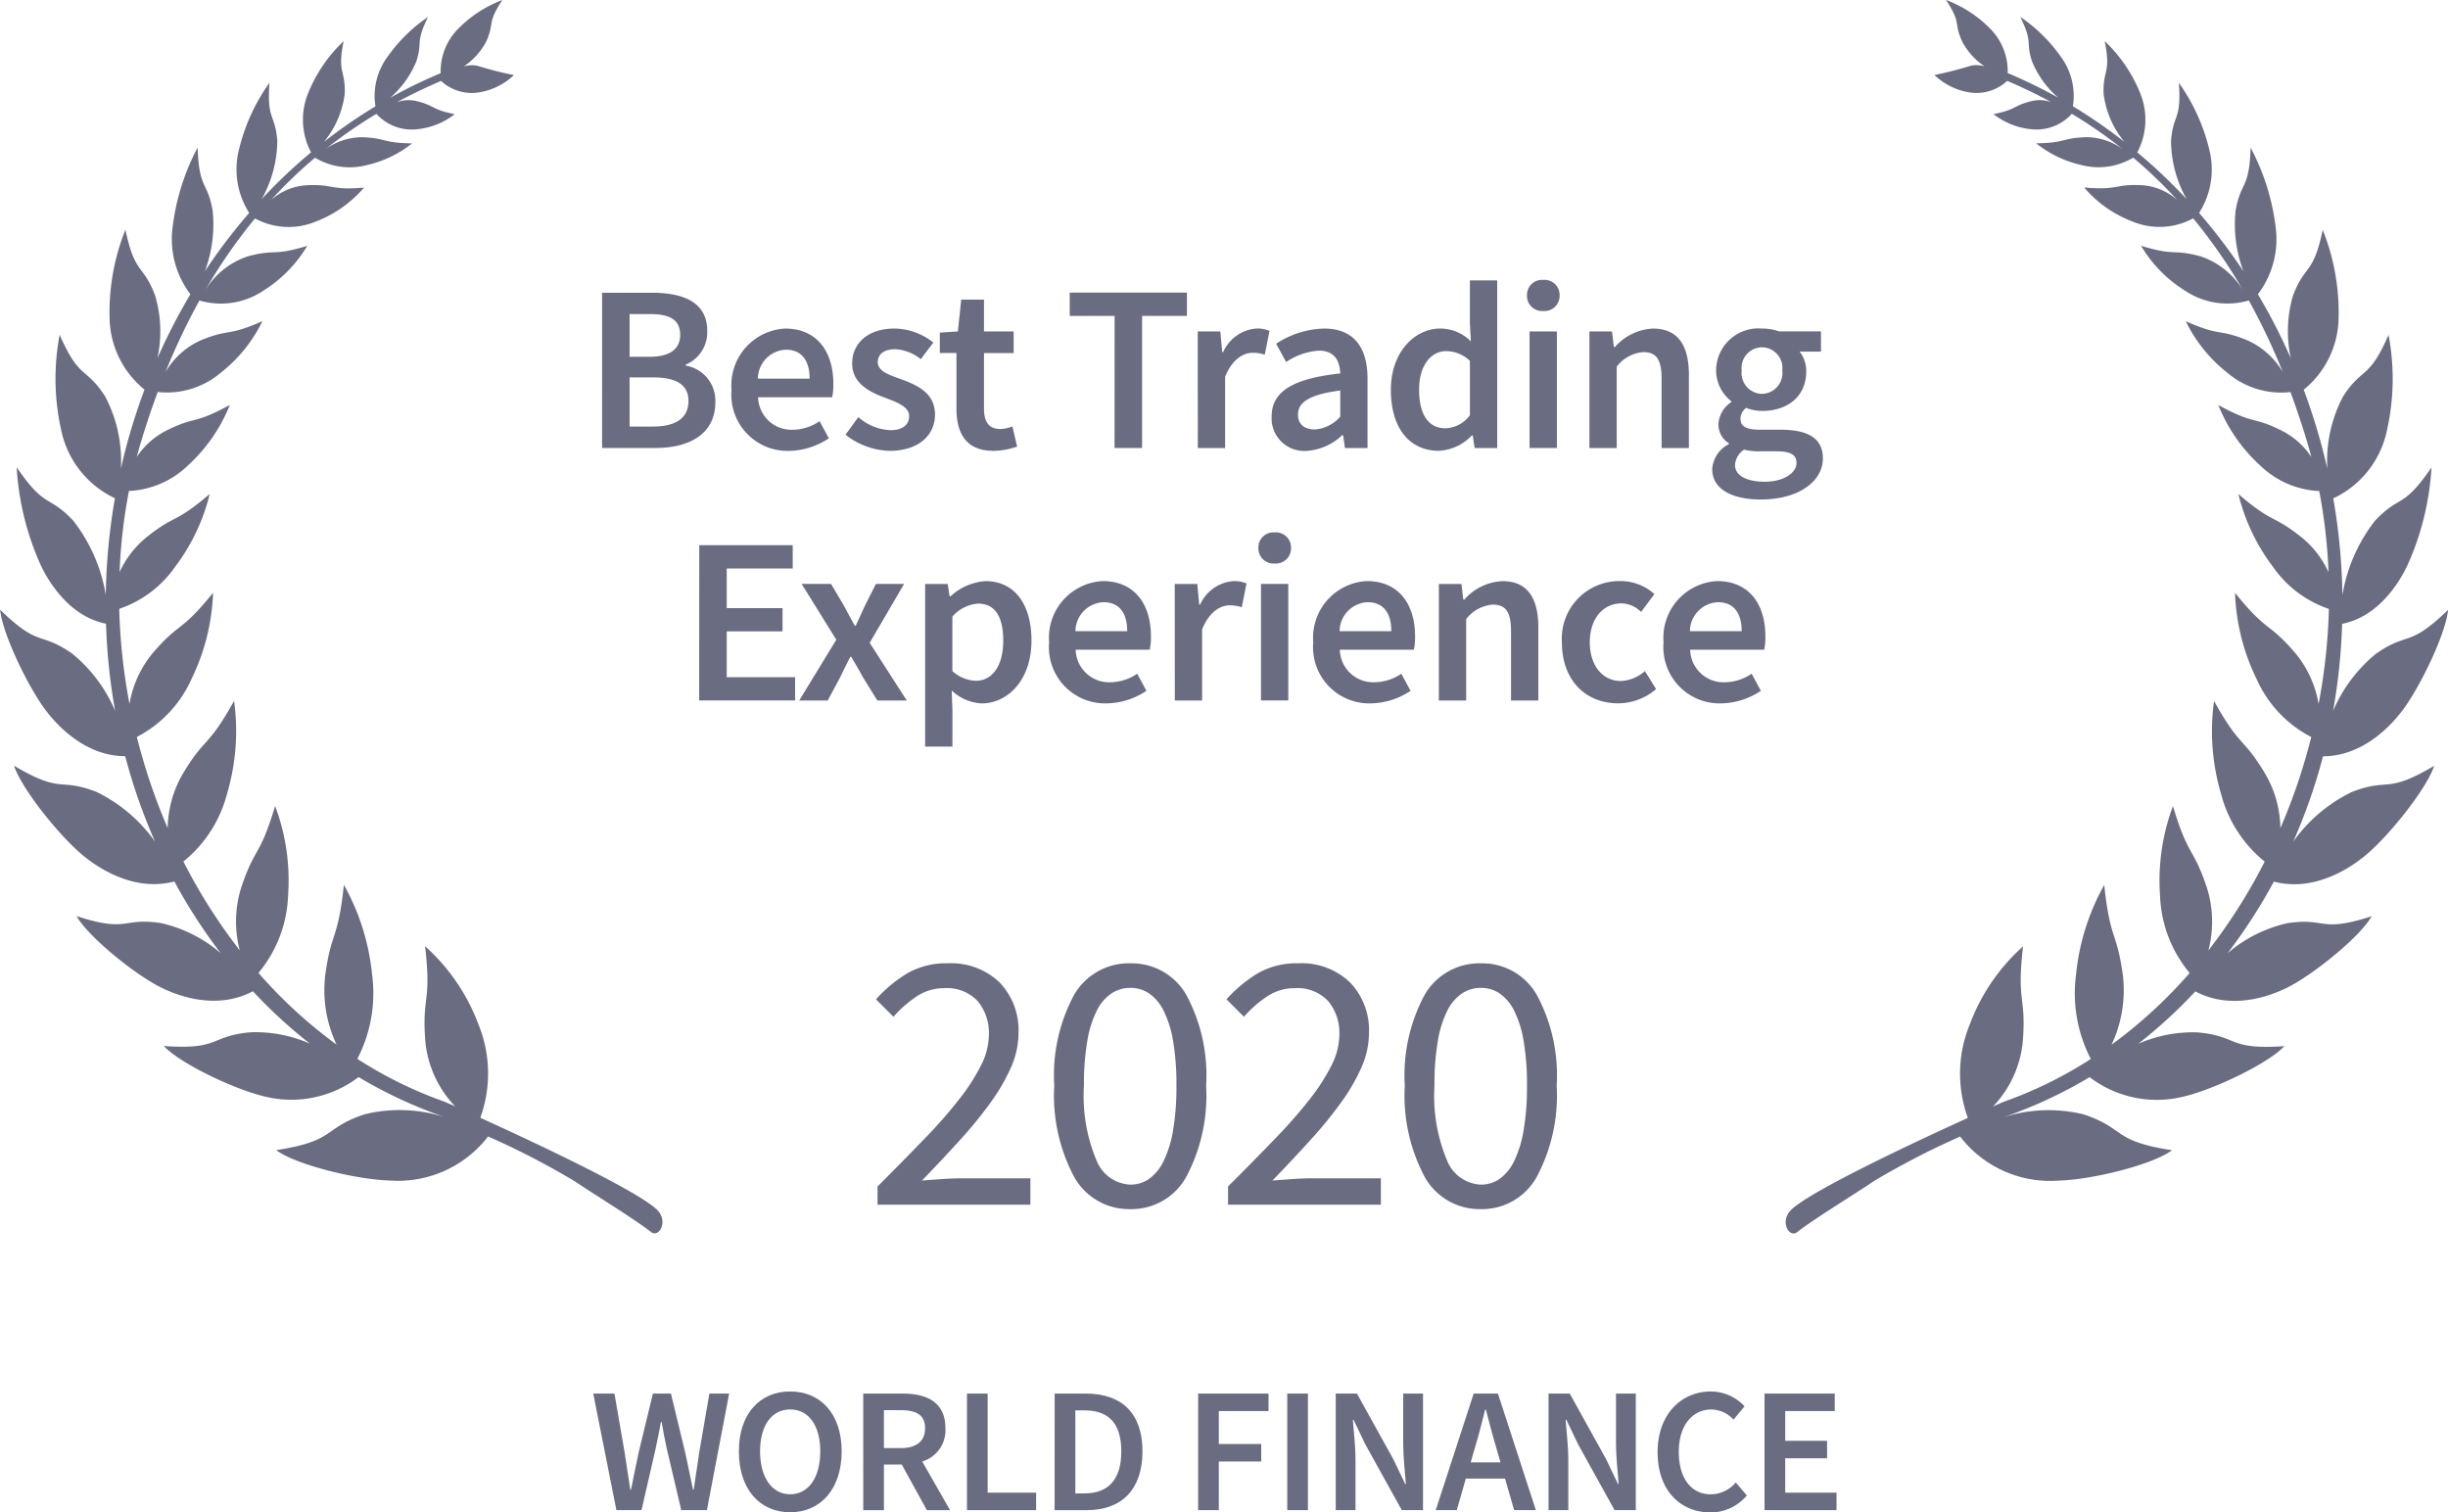 <svg xmlns="http://www.w3.org/2000/svg" id="prefix__Group_37026" width="165" height="101.922" data-name="Group 37026"
     viewBox="0 0 165 101.922">
    <defs>
        <style>
            .prefix__cls-1{isolation:isolate}.prefix__cls-2,.prefix__cls-3{fill:#6a6d81}.prefix__cls-3{fill-rule:evenodd}
        </style>
    </defs>
    <g id="prefix___2020" data-name="2020" transform="translate(59.047 64.924)">
        <g id="prefix___2020-2" class="prefix__cls-1" data-name="2020-2">
            <g id="prefix__Group_37069" class="prefix__cls-1" data-name="Group 37069">
                <path id="prefix__Path_87745"
                      d="M-1009.116 199.281v-1.226q1.8-1.8 3.2-3.254a31.959 31.959 0 0 0 2.353-2.69 13.509 13.509 0 0 0 1.452-2.277 4.638 4.638 0 0 0 .5-2.016 3.342 3.342 0 0 0-.751-2.252 2.834 2.834 0 0 0-2.277-.875 3.292 3.292 0 0 0-1.852.562 7.76 7.76 0 0 0-1.551 1.365l-1.177-1.177a9.181 9.181 0 0 1 2.128-1.764 5.24 5.24 0 0 1 2.7-.663 4.709 4.709 0 0 1 3.5 1.289 4.643 4.643 0 0 1 1.277 3.417 5.707 5.707 0 0 1-.488 2.264 12.716 12.716 0 0 1-1.351 2.352 28.065 28.065 0 0 1-2.052 2.528q-1.189 1.315-2.615 2.791c.434-.033.883-.067 1.351-.1s.908-.051 1.326-.051h4.629v1.777z"
                      class="prefix__cls-2" data-name="Path 87745" transform="translate(1009.217 -183.014)"/>
                <path id="prefix__Path_87746"
                      d="M-995.082 199.581a4.235 4.235 0 0 1-3.78-2.152 11.681 11.681 0 0 1-1.351-6.181 11.414 11.414 0 0 1 1.351-6.133 4.258 4.258 0 0 1 3.78-2.1 4.235 4.235 0 0 1 3.754 2.1 11.414 11.414 0 0 1 1.351 6.133 11.681 11.681 0 0 1-1.351 6.181 4.213 4.213 0 0 1-3.754 2.152zm0-1.652a2.173 2.173 0 0 0 1.263-.388 3.135 3.135 0 0 0 .977-1.2 7.533 7.533 0 0 0 .638-2.077 17.378 17.378 0 0 0 .225-3.015 17.172 17.172 0 0 0-.225-3 7.173 7.173 0 0 0-.638-2.04 3.054 3.054 0 0 0-.977-1.163 2.232 2.232 0 0 0-1.263-.376 2.3 2.3 0 0 0-1.277.376 3.021 3.021 0 0 0-.989 1.163 7.176 7.176 0 0 0-.638 2.04 17.185 17.185 0 0 0-.225 3 11.227 11.227 0 0 0 .863 5.092 2.566 2.566 0 0 0 2.266 1.588z"
                      class="prefix__cls-2" data-name="Path 87746" transform="translate(1012.225 -183.014)"/>
                <path id="prefix__Path_87747"
                      d="M-991.408 199.281v-1.226q1.8-1.8 3.2-3.254a32.16 32.16 0 0 0 2.353-2.69 13.392 13.392 0 0 0 1.45-2.277 4.638 4.638 0 0 0 .5-2.016 3.34 3.34 0 0 0-.75-2.252 2.835 2.835 0 0 0-2.277-.875 3.287 3.287 0 0 0-1.852.562 7.714 7.714 0 0 0-1.552 1.365l-1.177-1.177a9.185 9.185 0 0 1 2.128-1.764 5.233 5.233 0 0 1 2.7-.663 4.712 4.712 0 0 1 3.5 1.289 4.643 4.643 0 0 1 1.275 3.417 5.731 5.731 0 0 1-.487 2.264 12.794 12.794 0 0 1-1.351 2.352 28.13 28.13 0 0 1-2.053 2.528q-1.189 1.315-2.615 2.791.65-.05 1.351-.1t1.326-.051h4.631v1.777z"
                      class="prefix__cls-2" data-name="Path 87747" transform="translate(1015.134 -183.014)"/>
                <path id="prefix__Path_87748"
                      d="M-977.374 199.581a4.234 4.234 0 0 1-3.778-2.152 11.68 11.68 0 0 1-1.351-6.181 11.413 11.413 0 0 1 1.351-6.133 4.257 4.257 0 0 1 3.778-2.1 4.235 4.235 0 0 1 3.754 2.1 11.4 11.4 0 0 1 1.353 6.133 11.668 11.668 0 0 1-1.353 6.181 4.213 4.213 0 0 1-3.754 2.152zm0-1.652a2.177 2.177 0 0 0 1.265-.388 3.162 3.162 0 0 0 .977-1.2 7.583 7.583 0 0 0 .638-2.077 17.51 17.51 0 0 0 .226-3.015 17.3 17.3 0 0 0-.226-3 7.22 7.22 0 0 0-.638-2.04 3.08 3.08 0 0 0-.977-1.163 2.237 2.237 0 0 0-1.265-.376 2.29 2.29 0 0 0-1.275.376 3.009 3.009 0 0 0-.989 1.163 7.176 7.176 0 0 0-.638 2.04 17.183 17.183 0 0 0-.225 3 11.224 11.224 0 0 0 .863 5.092 2.563 2.563 0 0 0 2.264 1.588z"
                      class="prefix__cls-2" data-name="Path 87748" transform="translate(1018.142 -183.014)"/>
            </g>
        </g>
    </g>
    <g id="prefix__Best_global_online_forex_broker" data-name="Best global online forex broker"
       transform="translate(40.581 18.864)">
        <g id="prefix__Group_37023" data-name="Group 37023">
            <g id="prefix__Best_Trading_Experience" class="prefix__cls-1" data-name="Best Trading Experience">
                <g id="prefix__Group_37070" class="prefix__cls-1" data-name="Group 37070">
                    <path id="prefix__Path_87749"
                          d="M-1023.059 149.137h3.343c2.161 0 3.745.655 3.745 2.576a2.359 2.359 0 0 1-1.455 2.272v.064a2.391 2.391 0 0 1 2 2.48c0 2.1-1.712 3.071-4.017 3.071h-3.615zm3.184 4.32c1.455 0 2.08-.576 2.08-1.472 0-1.025-.688-1.409-2.048-1.409h-1.361v2.88zm.239 4.7c1.537 0 2.4-.56 2.4-1.728 0-1.1-.831-1.585-2.4-1.585h-1.568v3.313z"
                          class="prefix__cls-2" data-name="Path 87749" transform="translate(1023.059 -148.273)"/>
                    <path id="prefix__Path_87750"
                          d="M-1016.519 155.076a3.823 3.823 0 0 1 3.617-4.128c2.128 0 3.247 1.536 3.247 3.727a4.4 4.4 0 0 1-.079.9h-4.994a2.249 2.249 0 0 0 2.321 2.192 3.283 3.283 0 0 0 1.824-.576l.624 1.153a4.971 4.971 0 0 1-2.689.848 3.789 3.789 0 0 1-3.871-4.116zm5.264-.751c0-1.217-.528-1.953-1.6-1.953a1.972 1.972 0 0 0-1.888 1.953z"
                          class="prefix__cls-2" data-name="Path 87750" transform="translate(1025.244 -147.667)"/>
                    <path id="prefix__Path_87751"
                          d="M-1010.759 158.1l.864-1.185a3.494 3.494 0 0 0 2.176.88c.847 0 1.247-.4 1.247-.943 0-.656-.849-.945-1.68-1.265-1.039-.384-2.16-.977-2.16-2.288 0-1.377 1.089-2.352 2.848-2.352a4.261 4.261 0 0 1 2.624.943l-.848 1.121a2.967 2.967 0 0 0-1.728-.672c-.785 0-1.169.368-1.169.865 0 .623.752.864 1.6 1.167 1.073.4 2.257.912 2.257 2.384 0 1.345-1.073 2.433-3.056 2.433a4.982 4.982 0 0 1-2.975-1.088z"
                          class="prefix__cls-2" data-name="Path 87751" transform="translate(1027.168 -147.667)"/>
                    <path id="prefix__Path_87752"
                          d="M-1004.874 156.83v-3.745h-1.121v-1.375l1.217-.08.224-2.145h1.536v2.145h2v1.456h-2v3.745c0 .927.352 1.375 1.1 1.375a2.253 2.253 0 0 0 .815-.176l.32 1.361a5.021 5.021 0 0 1-1.6.288c-1.817-.001-2.491-1.154-2.491-2.849z"
                          class="prefix__cls-2" data-name="Path 87752" transform="translate(1028.76 -148.157)"/>
                    <path id="prefix__Path_87753" d="M-996.407 150.7h-3.025v-1.568h7.9v1.568h-3.023v8.9h-1.856z"
                          class="prefix__cls-2" data-name="Path 87753" transform="translate(1030.953 -148.273)"/>
                    <path id="prefix__Path_87754"
                          d="M-992.963 151.14h1.52l.128 1.391h.064a2.669 2.669 0 0 1 2.224-1.584 2 2 0 0 1 .9.16l-.32 1.6a2.57 2.57 0 0 0-.817-.128c-.624 0-1.375.432-1.856 1.616V159h-1.84z"
                          class="prefix__cls-2" data-name="Path 87754" transform="translate(1033.114 -147.667)"/>
                    <path id="prefix__Path_87755"
                          d="M-989.231 156.883c0-1.68 1.391-2.559 4.624-2.912-.032-.831-.368-1.536-1.441-1.536a4.47 4.47 0 0 0-2.207.768l-.672-1.233a6.155 6.155 0 0 1 3.232-1.023c1.951 0 2.927 1.2 2.927 3.391V159h-1.52l-.128-.863h-.064a3.83 3.83 0 0 1-2.432 1.057 2.2 2.2 0 0 1-2.319-2.311zm4.624 0v-1.76c-2.144.272-2.848.832-2.848 1.617 0 .7.48 1.007 1.137 1.007a2.5 2.5 0 0 0 1.711-.864z"
                          class="prefix__cls-2" data-name="Path 87755" transform="translate(1034.361 -147.667)"/>
                    <path id="prefix__Path_87756"
                          d="M-983.207 155.889c0-2.56 1.615-4.128 3.327-4.128a2.907 2.907 0 0 1 2.065.863l-.066-1.263v-2.848h1.841v11.3h-1.521l-.128-.847h-.064a3.276 3.276 0 0 1-2.223 1.034c-1.968 0-3.231-1.519-3.231-4.111zm5.327 1.712v-3.663a2.337 2.337 0 0 0-1.6-.656c-1.007 0-1.824.945-1.824 2.592 0 1.7.64 2.608 1.776 2.608a2.117 2.117 0 0 0 1.648-.882z"
                          class="prefix__cls-2" data-name="Path 87756" transform="translate(1036.373 -148.481)"/>
                    <path id="prefix__Path_87757"
                          d="M-976.331 149.53a1.018 1.018 0 0 1 1.1-1.041 1.017 1.017 0 0 1 1.1 1.041 1.02 1.02 0 0 1-1.1 1.055 1.02 1.02 0 0 1-1.1-1.055zm.175 2.432h1.841v7.855h-1.841z"
                          class="prefix__cls-2" data-name="Path 87757" transform="translate(1038.671 -148.489)"/>
                    <path id="prefix__Path_87758"
                          d="M-973.176 151.14h1.521l.128 1.055h.064a3.65 3.65 0 0 1 2.576-1.247c1.68 0 2.416 1.135 2.416 3.12V159h-1.841v-4.688c0-1.3-.368-1.776-1.231-1.776a2.487 2.487 0 0 0-1.792.977V159h-1.841z"
                          class="prefix__cls-2" data-name="Path 87758" transform="translate(1039.725 -147.667)"/>
                    <path id="prefix__Path_87759"
                          d="M-966.972 160.42a2.026 2.026 0 0 1 1.12-1.68v-.064a1.478 1.478 0 0 1-.7-1.313 1.893 1.893 0 0 1 .864-1.456v-.064a2.653 2.653 0 0 1-1.023-2.08 2.852 2.852 0 0 1 3.1-2.816 3.542 3.542 0 0 1 1.153.192h2.816v1.361h-1.44a2.106 2.106 0 0 1 .447 1.327c0 1.745-1.312 2.672-2.976 2.672a2.889 2.889 0 0 1-1.071-.207.9.9 0 0 0-.384.751c0 .448.32.72 1.279.72h1.393c1.888 0 2.88.576 2.88 1.936 0 1.552-1.633 2.768-4.193 2.768-1.872.001-3.265-.667-3.265-2.047zm5.681-.416c0-.608-.495-.784-1.391-.784h-1.071a4.1 4.1 0 0 1-1.073-.112 1.322 1.322 0 0 0-.608 1.041c0 .7.768 1.121 2.016 1.121 1.263-.001 2.127-.594 2.127-1.27zm-.959-6.24a1.387 1.387 0 0 0-1.361-1.553 1.389 1.389 0 0 0-1.375 1.553 1.409 1.409 0 0 0 1.375 1.584 1.407 1.407 0 0 0 1.36-1.584z"
                          class="prefix__cls-2" data-name="Path 87759" transform="translate(1041.798 -147.667)"/>
                </g>
                <g id="prefix__Group_37071" class="prefix__cls-1" data-name="Group 37071"
                   transform="translate(6.55 17.018)">
                    <path id="prefix__Path_87760"
                          d="M-1018.149 161.893h6.3v1.568h-4.448v2.672h3.761v1.567h-3.761v3.088h4.608v1.568h-6.464z"
                          class="prefix__cls-2" data-name="Path 87760" transform="translate(1018.149 -161.029)"/>
                    <path id="prefix__Path_87761"
                          d="M-1010.6 167.607l-2.336-3.759h1.983l.88 1.488c.224.432.48.9.72 1.329h.064c.191-.432.415-.9.608-1.329l.751-1.488h1.9l-2.32 3.968 2.5 3.888h-1.985l-.959-1.552c-.256-.464-.528-.945-.8-1.391h-.064c-.224.447-.464.911-.688 1.391l-.833 1.552h-1.92z"
                          class="prefix__cls-2" data-name="Path 87761" transform="translate(1019.837 -160.375)"/>
                    <path id="prefix__Path_87762"
                          d="M-1006.737 163.9h1.52l.128.831h.064a3.828 3.828 0 0 1 2.368-1.023c1.952 0 3.088 1.568 3.088 4 0 2.688-1.617 4.24-3.36 4.24a3.179 3.179 0 0 1-2.016-.865l.048 1.313v2.464h-1.84zm5.264 3.824c0-1.568-.512-2.5-1.7-2.5a2.512 2.512 0 0 0-1.729.879v3.665a2.485 2.485 0 0 0 1.583.656c1.046 0 1.846-.924 1.846-2.704z"
                          class="prefix__cls-2" data-name="Path 87762" transform="translate(1021.962 -160.423)"/>
                    <path id="prefix__Path_87763"
                          d="M-1000.473 167.832a3.823 3.823 0 0 1 3.615-4.128c2.129 0 3.249 1.536 3.249 3.727a4.286 4.286 0 0 1-.08.9h-4.992a2.25 2.25 0 0 0 2.321 2.192 3.283 3.283 0 0 0 1.824-.576l.623 1.153a4.966 4.966 0 0 1-2.688.847 3.787 3.787 0 0 1-3.872-4.115zm5.264-.752c0-1.215-.528-1.952-1.6-1.952a1.972 1.972 0 0 0-1.888 1.952z"
                          class="prefix__cls-2" data-name="Path 87763" transform="translate(1024.054 -160.423)"/>
                    <path id="prefix__Path_87764"
                          d="M-994.125 163.9h1.52l.128 1.391h.064a2.67 2.67 0 0 1 2.224-1.584 2 2 0 0 1 .9.16l-.32 1.6a2.569 2.569 0 0 0-.816-.128c-.624 0-1.375.432-1.856 1.616v4.8h-1.84z"
                          class="prefix__cls-2" data-name="Path 87764" transform="translate(1026.175 -160.423)"/>
                    <path id="prefix__Path_87765"
                          d="M-989.9 162.284a1.017 1.017 0 0 1 1.1-1.039 1.018 1.018 0 0 1 1.1 1.039 1.022 1.022 0 0 1-1.1 1.057 1.021 1.021 0 0 1-1.1-1.057zm.176 2.433h1.84v7.855h-1.84z"
                          class="prefix__cls-2" data-name="Path 87765" transform="translate(1027.587 -161.245)"/>
                    <path id="prefix__Path_87766"
                          d="M-987.129 167.832a3.822 3.822 0 0 1 3.615-4.128c2.128 0 3.249 1.536 3.249 3.727a4.285 4.285 0 0 1-.08.9h-4.992a2.249 2.249 0 0 0 2.32 2.192 3.277 3.277 0 0 0 1.824-.576l.624 1.153a4.966 4.966 0 0 1-2.688.847 3.788 3.788 0 0 1-3.872-4.115zm5.264-.752c0-1.215-.528-1.952-1.6-1.952a1.974 1.974 0 0 0-1.888 1.952z"
                          class="prefix__cls-2" data-name="Path 87766" transform="translate(1028.513 -160.423)"/>
                    <path id="prefix__Path_87767"
                          d="M-980.782 163.9h1.521l.128 1.055h.064a3.649 3.649 0 0 1 2.576-1.247c1.68 0 2.416 1.135 2.416 3.119v4.928h-1.841v-4.688c0-1.3-.367-1.776-1.231-1.776a2.485 2.485 0 0 0-1.792.977v5.487h-1.841z"
                          class="prefix__cls-2" data-name="Path 87767" transform="translate(1030.633 -160.423)"/>
                    <path id="prefix__Path_87768"
                          d="M-974.565 167.832a3.874 3.874 0 0 1 3.936-4.128 3.389 3.389 0 0 1 2.3.879l-.9 1.2a1.921 1.921 0 0 0-1.313-.576c-1.265 0-2.144 1.041-2.144 2.624 0 1.568.865 2.608 2.1 2.608a2.614 2.614 0 0 0 1.615-.672l.753 1.217a3.925 3.925 0 0 1-2.56.959c-2.14 0-3.787-1.503-3.787-4.111z"
                          class="prefix__cls-2" data-name="Path 87768" transform="translate(1032.71 -160.423)"/>
                    <path id="prefix__Path_87769"
                          d="M-969.43 167.832a3.823 3.823 0 0 1 3.617-4.128c2.128 0 3.247 1.536 3.247 3.727a4.3 4.3 0 0 1-.079.9h-4.992a2.249 2.249 0 0 0 2.32 2.192 3.283 3.283 0 0 0 1.824-.576l.624 1.153a4.969 4.969 0 0 1-2.688.847 3.789 3.789 0 0 1-3.873-4.115zm5.265-.752c0-1.215-.527-1.952-1.6-1.952a1.975 1.975 0 0 0-1.889 1.952z"
                          class="prefix__cls-2" data-name="Path 87769" transform="translate(1034.426 -160.423)"/>
                </g>
            </g>
        </g>
    </g>
    <g id="prefix__FX678_COM" transform="translate(39.986 93.78)">
        <g id="prefix__Group_37024" data-name="Group 37024">
            <g id="prefix__WORLD_FINANCE" class="prefix__cls-1" data-name="WORLD FINANCE">
                <g id="prefix__Group_37072" class="prefix__cls-1" data-name="Group 37072">
                    <path id="prefix__Path_87770"
                          d="M-1023.505 204.751h1.43l.684 3.964c.132.842.263 1.682.384 2.511h.048c.168-.828.336-1.682.516-2.511l.96-3.964h1.214l.96 3.964c.18.816.347 1.67.528 2.511h.048c.12-.84.252-1.682.372-2.511l.684-3.964h1.333l-1.5 7.855h-1.729l-.973-4.132c-.133-.612-.253-1.213-.349-1.813h-.048c-.108.6-.228 1.2-.36 1.813l-.949 4.132h-1.693z"
                          class="prefix__cls-2" data-name="Path 87770" transform="translate(1023.505 -204.608)"/>
                    <path id="prefix__Path_87771"
                          d="M-1016.149 208.678c0-2.533 1.418-4.034 3.459-4.034s3.471 1.5 3.471 4.034-1.417 4.108-3.471 4.108-3.459-1.561-3.459-4.108zm5.488 0c0-1.753-.792-2.822-2.029-2.822s-2.029 1.069-2.029 2.822.793 2.895 2.029 2.895 2.029-1.128 2.029-2.895z"
                          class="prefix__cls-2" data-name="Path 87771" transform="translate(1025.963 -204.644)"/>
                    <path id="prefix__Path_87772"
                          d="M-1009.864 204.751h2.655c1.634 0 2.883.578 2.883 2.331a2.2 2.2 0 0 1-1.562 2.247l1.874 3.278h-1.561l-1.694-3.075h-1.2v3.075h-1.394zm2.511 3.675c1.069 0 1.657-.456 1.657-1.345s-.588-1.213-1.657-1.213h-1.117v2.557z"
                          class="prefix__cls-2" data-name="Path 87772" transform="translate(1028.062 -204.608)"/>
                    <path id="prefix__Path_87773" d="M-1004.623 204.751h1.394v6.678h3.266v1.177h-4.66z"
                          class="prefix__cls-2" data-name="Path 87773" transform="translate(1029.813 -204.608)"/>
                    <path id="prefix__Path_87774"
                          d="M-1000.193 204.751h2.1c2.4 0 3.819 1.3 3.819 3.892s-1.418 3.964-3.747 3.964h-2.175zm2.006 6.727c1.585 0 2.486-.9 2.486-2.835s-.9-2.762-2.486-2.762h-.612v5.6z"
                          class="prefix__cls-2" data-name="Path 87774" transform="translate(1031.293 -204.608)"/>
                    <path id="prefix__Path_87775"
                          d="M-992.944 204.751h4.744v1.178h-3.351v2.221h2.859v1.178h-2.859v3.278h-1.393z"
                          class="prefix__cls-2" data-name="Path 87775" transform="translate(1033.715 -204.608)"/>
                    <path id="prefix__Path_87776" d="M-988.442 204.751h1.393v7.855h-1.393z" class="prefix__cls-2"
                          data-name="Path 87776" transform="translate(1035.219 -204.608)"/>
                    <path id="prefix__Path_87777"
                          d="M-985.993 204.751h1.429l2.451 4.42.8 1.67h.048c-.06-.806-.18-1.8-.18-2.679v-3.411h1.334v7.855h-1.43l-2.451-4.42-.8-1.669h-.048c.06.828.18 1.777.18 2.654v3.435h-1.333z"
                          class="prefix__cls-2" data-name="Path 87777" transform="translate(1036.038 -204.608)"/>
                    <path id="prefix__Path_87778"
                          d="M-978.383 204.751h1.634l2.557 7.855h-1.465l-.612-2.125h-2.643l-.612 2.125h-1.417zm-.2 4.637h2.007l-.276-.962c-.252-.828-.482-1.729-.708-2.594h-.049c-.216.877-.444 1.765-.7 2.594z"
                          class="prefix__cls-2" data-name="Path 87778" transform="translate(1037.726 -204.608)"/>
                    <path id="prefix__Path_87779"
                          d="M-975.242 204.751h1.429l2.451 4.42.8 1.67h.048c-.06-.806-.18-1.8-.18-2.679v-3.411h1.334v7.855h-1.43l-2.451-4.42-.8-1.669h-.048c.06.828.18 1.777.18 2.654v3.435h-1.333z"
                          class="prefix__cls-2" data-name="Path 87779" transform="translate(1039.63 -204.608)"/>
                    <path id="prefix__Path_87780"
                          d="M-969.731 208.738c0-2.569 1.609-4.094 3.591-4.094a3.117 3.117 0 0 1 2.269 1l-.744.9a2.048 2.048 0 0 0-1.489-.684c-1.285 0-2.2 1.081-2.2 2.846 0 1.79.84 2.871 2.162 2.871a2.237 2.237 0 0 0 1.681-.8l.744.877a3.166 3.166 0 0 1-2.473 1.141c-1.98-.009-3.541-1.45-3.541-4.057z"
                          class="prefix__cls-2" data-name="Path 87780" transform="translate(1041.471 -204.644)"/>
                    <path id="prefix__Path_87781"
                          d="M-964.329 204.751h4.732v1.178h-3.339v2.005h2.823v1.178h-2.823v2.317h3.459v1.177h-4.852z"
                          class="prefix__cls-2" data-name="Path 87781" transform="translate(1043.276 -204.608)"/>
                </g>
            </g>
        </g>
    </g>
    <g id="prefix__Group_37025" data-name="Group 37025">
        <path id="prefix__Path_87387"
              d="M-951.5 210.949a7.646 7.646 0 0 0 6.617 2.97c2.245-.056 6.337-1.059 7.666-2.048-4.094-.63-3.1-1.465-5.973-2.42a9.969 9.969 0 0 0-5.549.249 30.879 30.879 0 0 0 5.966-2.754 7.469 7.469 0 0 0 6.469 1.274c2.037-.506 5.606-2.225 6.66-3.367-3.833.276-3.063-.667-5.835-.923a9.127 9.127 0 0 0-4.014.766 33.2 33.2 0 0 0 3.845-3.529c2.648 1.4 5.467.127 6.357-.34 1.8-.949 4.786-3.4 5.529-4.727-3.538 1.146-3.015.073-5.673.467a9.27 9.27 0 0 0-4.045 2.033 36.277 36.277 0 0 0 3.123-4.833c2.9.763 5.438-1.145 6.23-1.812 1.612-1.362 4.1-4.5 4.577-5.993-3.3 1.956-2.991.767-5.563 1.77a10.425 10.425 0 0 0-3.937 3.342 38.685 38.685 0 0 0 2.009-5.754c2.859 0 4.812-2.353 5.406-3.161 1.223-1.657 2.891-5.187 3.02-6.706-2.69 2.608-2.656 1.417-4.864 2.962a10.063 10.063 0 0 0-2.886 3.852 40.391 40.391 0 0 0 .612-5.875c2.588-.5 3.985-3.063 4.391-3.92a18.65 18.65 0 0 0 1.632-6.622c-1.965 2.871-2.117 1.793-3.821 3.611a11.048 11.048 0 0 0-2.185 5.006 41.04 41.04 0 0 0-.615-6.528 6.533 6.533 0 0 0 3.617-4.579 15.826 15.826 0 0 0 .108-6.441c-1.336 3.071-1.746 2.112-3.067 4.157a9.313 9.313 0 0 0-1.061 4.857c-.135-.592-.281-1.186-.444-1.778q-.5-1.817-1.146-3.539a6.351 6.351 0 0 0 2.353-4.877 14.972 14.972 0 0 0-1.071-5.9c-.642 3.072-1.182 2.283-2 4.42a8.513 8.513 0 0 0-.148 4.242 39.251 39.251 0 0 0-2.223-4.318 6.147 6.147 0 0 0 1.185-4.635 15.354 15.354 0 0 0-1.672-5.247c-.1 2.867-.647 2.208-1.015 4.24a8.99 8.99 0 0 0 .528 4.094 38.319 38.319 0 0 0-2.987-3.934 5.452 5.452 0 0 0 .674-4.321 12.96 12.96 0 0 0-2.037-4.447c.181 2.564-.385 2.053-.53 3.912a8.136 8.136 0 0 0 1.046 3.918 36.22 36.22 0 0 0-3.319-3.144 4.723 4.723 0 0 0 .191-4 9.937 9.937 0 0 0-2.389-3.5c.446 2.227-.14 1.892-.072 3.561a6.318 6.318 0 0 0 1.4 3.229 35.323 35.323 0 0 0-3.471-2.4 4.447 4.447 0 0 0-.807-3.33 10.628 10.628 0 0 0-2.738-2.691c.886 1.82.339 1.6.787 2.99a6.512 6.512 0 0 0 1.763 2.452 33.5 33.5 0 0 0-3.4-1.654 4.075 4.075 0 0 0-1.17-2.986 8.249 8.249 0 0 0-2.991-1.946c1.069 1.6.5 1.53 1.1 2.816a4.593 4.593 0 0 0 1.5 1.657 2.035 2.035 0 0 0-.878-.052 24.03 24.03 0 0 1-2.5.636 4.422 4.422 0 0 0 2.235 1.153 3.04 3.04 0 0 0 2.671-.754q1.547.66 2.987 1.441a2.289 2.289 0 0 0-1.328-.083c-1.289.315-.982.564-2.581.883a4.883 4.883 0 0 0 2.511 1.014 3.21 3.21 0 0 0 2.767-1.037 32.37 32.37 0 0 1 3.442 2.389 4.236 4.236 0 0 0-2.556-.812c-1.633.079-1.269.383-3.292.412a7.552 7.552 0 0 0 3.06 1.467 4.539 4.539 0 0 0 3.483-.5 31.811 31.811 0 0 1 2.964 2.85 3.99 3.99 0 0 0-2.379-.994c-1.9-.089-1.54.359-3.89.156a8.02 8.02 0 0 0 3.276 2.3 4.741 4.741 0 0 0 4.07-.221 35.741 35.741 0 0 1 3.422 4.955 5.328 5.328 0 0 0-2.936-2.4c-1.937-.512-1.637.015-4-.707a8.941 8.941 0 0 0 2.966 3.027 5.135 5.135 0 0 0 4.3.658 43.851 43.851 0 0 1 2.289 4.827 5.244 5.244 0 0 0-2.436-2.16c-1.968-.787-1.7-.207-4.105-1.266a10.033 10.033 0 0 0 2.836 3.5 5.605 5.605 0 0 0 4.222 1.274q.58 1.563 1.087 3.234c.115.38.224.762.324 1.146a5.2 5.2 0 0 0-1.963-1.761c-2.053-1.03-1.808-.378-4.31-1.745a11.037 11.037 0 0 0 2.781 4.036 6.128 6.128 0 0 0 4.02 1.762 36.382 36.382 0 0 1 .627 5.467 6.5 6.5 0 0 0-1.8-2.336c-2.01-1.6-1.845-.859-4.276-2.928a13.419 13.419 0 0 0 2.351 4.931 7.541 7.541 0 0 0 3.749 2.81 39.3 39.3 0 0 1-.694 6.408 7.228 7.228 0 0 0-1.58-3.445c-1.853-2.151-1.841-1.31-4.052-4.048a14.325 14.325 0 0 0 1.459 5.819 8.113 8.113 0 0 0 3.68 3.9 40.191 40.191 0 0 1-2.081 6.142 7.47 7.47 0 0 0-1.011-3.645c-1.528-2.557-1.668-1.7-3.461-4.928a14.848 14.848 0 0 0 .466 6.238 8.664 8.664 0 0 0 2.947 4.588 37.267 37.267 0 0 1-3.794 5.987 7.647 7.647 0 0 0-.1-4.225c-.93-2.792-1.246-2.008-2.288-5.506a14.327 14.327 0 0 0-.871 6.038 8.621 8.621 0 0 0 1.995 5.215 32.107 32.107 0 0 1-5.263 4.831 8.616 8.616 0 0 0 .766-4.661c-.418-3.056-.859-2.311-1.259-6.107a15.475 15.475 0 0 0-1.9 6.038 9.627 9.627 0 0 0 .994 5.693 28.079 28.079 0 0 1-5.874 2.886c-.019.008-.283.123-.714.314a7.343 7.343 0 0 0 2-4.33c.256-3.156-.43-2.579.023-6.461a13.287 13.287 0 0 0-3.6 5.282 8.71 8.71 0 0 0-.121 6.28c-3.674 1.67-10.383 4.82-11.853 6.141-.886.794-.2 1.985.346 1.556 1.078-.851 4.032-2.658 5.16-3.429a53.307 53.307 0 0 1 5.827-3.011zm3.06-71.3l.008.023-.056-.045z"
              class="prefix__cls-3" data-name="Path 87387" transform="translate(1083.618 -134.349)"/>
        <path id="prefix__Path_87388"
              d="M-1014.757 213.951c1.13.771 4.083 2.578 5.161 3.429.543.43 1.229-.762.344-1.556-1.469-1.321-8.178-4.472-11.853-6.141a8.729 8.729 0 0 0-.12-6.28 13.309 13.309 0 0 0-3.6-5.282c.451 3.882-.235 3.3.021 6.461a7.349 7.349 0 0 0 2 4.33c-.43-.189-.694-.305-.715-.313a28.2 28.2 0 0 1-5.873-2.886 9.606 9.606 0 0 0 .994-5.693 15.472 15.472 0 0 0-1.9-6.038c-.4 3.8-.843 3.052-1.261 6.108a8.631 8.631 0 0 0 .767 4.661 32.037 32.037 0 0 1-5.263-4.831 8.623 8.623 0 0 0 1.995-5.215 14.265 14.265 0 0 0-.874-6.038c-1.039 3.493-1.355 2.71-2.287 5.506a7.634 7.634 0 0 0-.095 4.225 37.281 37.281 0 0 1-3.8-5.987 8.637 8.637 0 0 0 2.948-4.588 14.872 14.872 0 0 0 .467-6.238c-1.793 3.231-1.932 2.371-3.463 4.928a7.526 7.526 0 0 0-1.011 3.645 40.34 40.34 0 0 1-2.078-6.142 8.131 8.131 0 0 0 3.68-3.9 14.37 14.37 0 0 0 1.458-5.819c-2.209 2.738-2.2 1.9-4.052 4.048a7.244 7.244 0 0 0-1.581 3.445 39.473 39.473 0 0 1-.692-6.408 7.537 7.537 0 0 0 3.75-2.81 13.425 13.425 0 0 0 2.348-4.931c-2.431 2.069-2.264 1.323-4.274 2.928a6.534 6.534 0 0 0-1.8 2.336 36.2 36.2 0 0 1 .63-5.467 6.129 6.129 0 0 0 4.02-1.762 11.032 11.032 0 0 0 2.779-4.036c-2.5 1.367-2.256.715-4.309 1.745a5.22 5.22 0 0 0-1.962 1.761c.1-.384.208-.766.323-1.147q.508-1.671 1.09-3.233a5.6 5.6 0 0 0 4.22-1.274 10.022 10.022 0 0 0 2.838-3.5c-2.4 1.059-2.133.479-4.1 1.266a5.24 5.24 0 0 0-2.437 2.169 43.8 43.8 0 0 1 2.289-4.827 5.129 5.129 0 0 0 4.3-.656 8.969 8.969 0 0 0 2.968-3.027c-2.373.722-2.074.193-4.005.706a5.325 5.325 0 0 0-2.936 2.4 35.792 35.792 0 0 1 3.419-4.954 4.744 4.744 0 0 0 4.072.221 8.046 8.046 0 0 0 3.276-2.3c-2.349.2-1.983-.247-3.89-.156a3.979 3.979 0 0 0-2.376.994 31.417 31.417 0 0 1 2.963-2.85 4.548 4.548 0 0 0 3.482.5 7.568 7.568 0 0 0 3.062-1.468c-2.026-.029-1.66-.334-3.292-.412a4.221 4.221 0 0 0-2.555.812 31.839 31.839 0 0 1 3.441-2.389 3.209 3.209 0 0 0 2.767 1.035 4.876 4.876 0 0 0 2.51-1.013c-1.6-.319-1.294-.57-2.58-.884a2.293 2.293 0 0 0-1.329.084q1.443-.78 2.988-1.441a3.039 3.039 0 0 0 2.669.752 4.43 4.43 0 0 0 2.245-1.146 24.035 24.035 0 0 1-2.5-.638 2.073 2.073 0 0 0-.878.052 4.568 4.568 0 0 0 1.5-1.656c.594-1.286.029-1.219 1.1-2.818a8.286 8.286 0 0 0-2.992 1.948 4.087 4.087 0 0 0-1.169 2.984 33.486 33.486 0 0 0-3.4 1.654 6.507 6.507 0 0 0 1.761-2.452c.448-1.391-.1-1.171.786-2.99a10.622 10.622 0 0 0-2.735 2.692 4.433 4.433 0 0 0-.807 3.33 34.961 34.961 0 0 0-3.473 2.395 6.327 6.327 0 0 0 1.4-3.227c.065-1.67-.518-1.334-.071-3.561a9.9 9.9 0 0 0-2.389 3.494 4.721 4.721 0 0 0 .19 4 36.081 36.081 0 0 0-3.321 3.145 8.123 8.123 0 0 0 1.047-3.92c-.144-1.858-.711-1.346-.53-3.912a12.934 12.934 0 0 0-2.04 4.448 5.458 5.458 0 0 0 .676 4.321 37.634 37.634 0 0 0-2.987 3.934 9.028 9.028 0 0 0 .524-4.094c-.364-2.032-.912-1.374-1.014-4.241a15.364 15.364 0 0 0-1.67 5.248 6.148 6.148 0 0 0 1.185 4.635 39.53 39.53 0 0 0-2.225 4.317 8.458 8.458 0 0 0-.16-4.248c-.81-2.135-1.351-1.346-1.994-4.419a14.918 14.918 0 0 0-1.07 5.9 6.348 6.348 0 0 0 2.355 4.877q-.644 1.721-1.147 3.539c-.163.592-.308 1.186-.445 1.778a9.313 9.313 0 0 0-1.061-4.857c-1.319-2.045-1.729-1.086-3.066-4.158a15.847 15.847 0 0 0 .107 6.441 6.546 6.546 0 0 0 3.618 4.579 41.214 41.214 0 0 0-.616 6.529 11.051 11.051 0 0 0-2.184-5.006c-1.7-1.818-1.856-.74-3.822-3.611a18.654 18.654 0 0 0 1.633 6.622c.407.855 1.8 3.418 4.389 3.92a40.2 40.2 0 0 0 .614 5.874 10.06 10.06 0 0 0-2.887-3.85c-2.209-1.545-2.175-.352-4.863-2.963.129 1.52 1.794 5.05 3.022 6.708.594.807 2.549 3.162 5.406 3.161a38.7 38.7 0 0 0 2.009 5.754 10.424 10.424 0 0 0-3.938-3.343c-2.571-1-2.261.188-5.562-1.769.479 1.5 2.967 4.631 4.579 5.991.79.668 3.328 2.575 6.229 1.813a36.228 36.228 0 0 0 3.122 4.832 9.271 9.271 0 0 0-4.045-2.033c-2.657-.392-2.133.68-5.673-.466.744 1.326 3.724 3.778 5.531 4.727.887.466 3.7 1.738 6.357.339a32.888 32.888 0 0 0 3.845 3.53 9.136 9.136 0 0 0-4.017-.767c-2.773.259-2 1.2-5.835.925 1.052 1.142 4.621 2.862 6.661 3.367a7.467 7.467 0 0 0 6.468-1.274 30.888 30.888 0 0 0 5.968 2.754 9.97 9.97 0 0 0-5.549-.249c-2.875.954-1.878 1.79-5.973 2.42 1.329.989 5.42 1.992 7.666 2.048a7.654 7.654 0 0 0 6.617-2.97 53.485 53.485 0 0 1 5.822 3.01zm-8.843-74.335l-.056.047.005-.024z"
              class="prefix__cls-3" data-name="Path 87388" transform="translate(1053.477 -134.348)"/>
    </g>
</svg>
